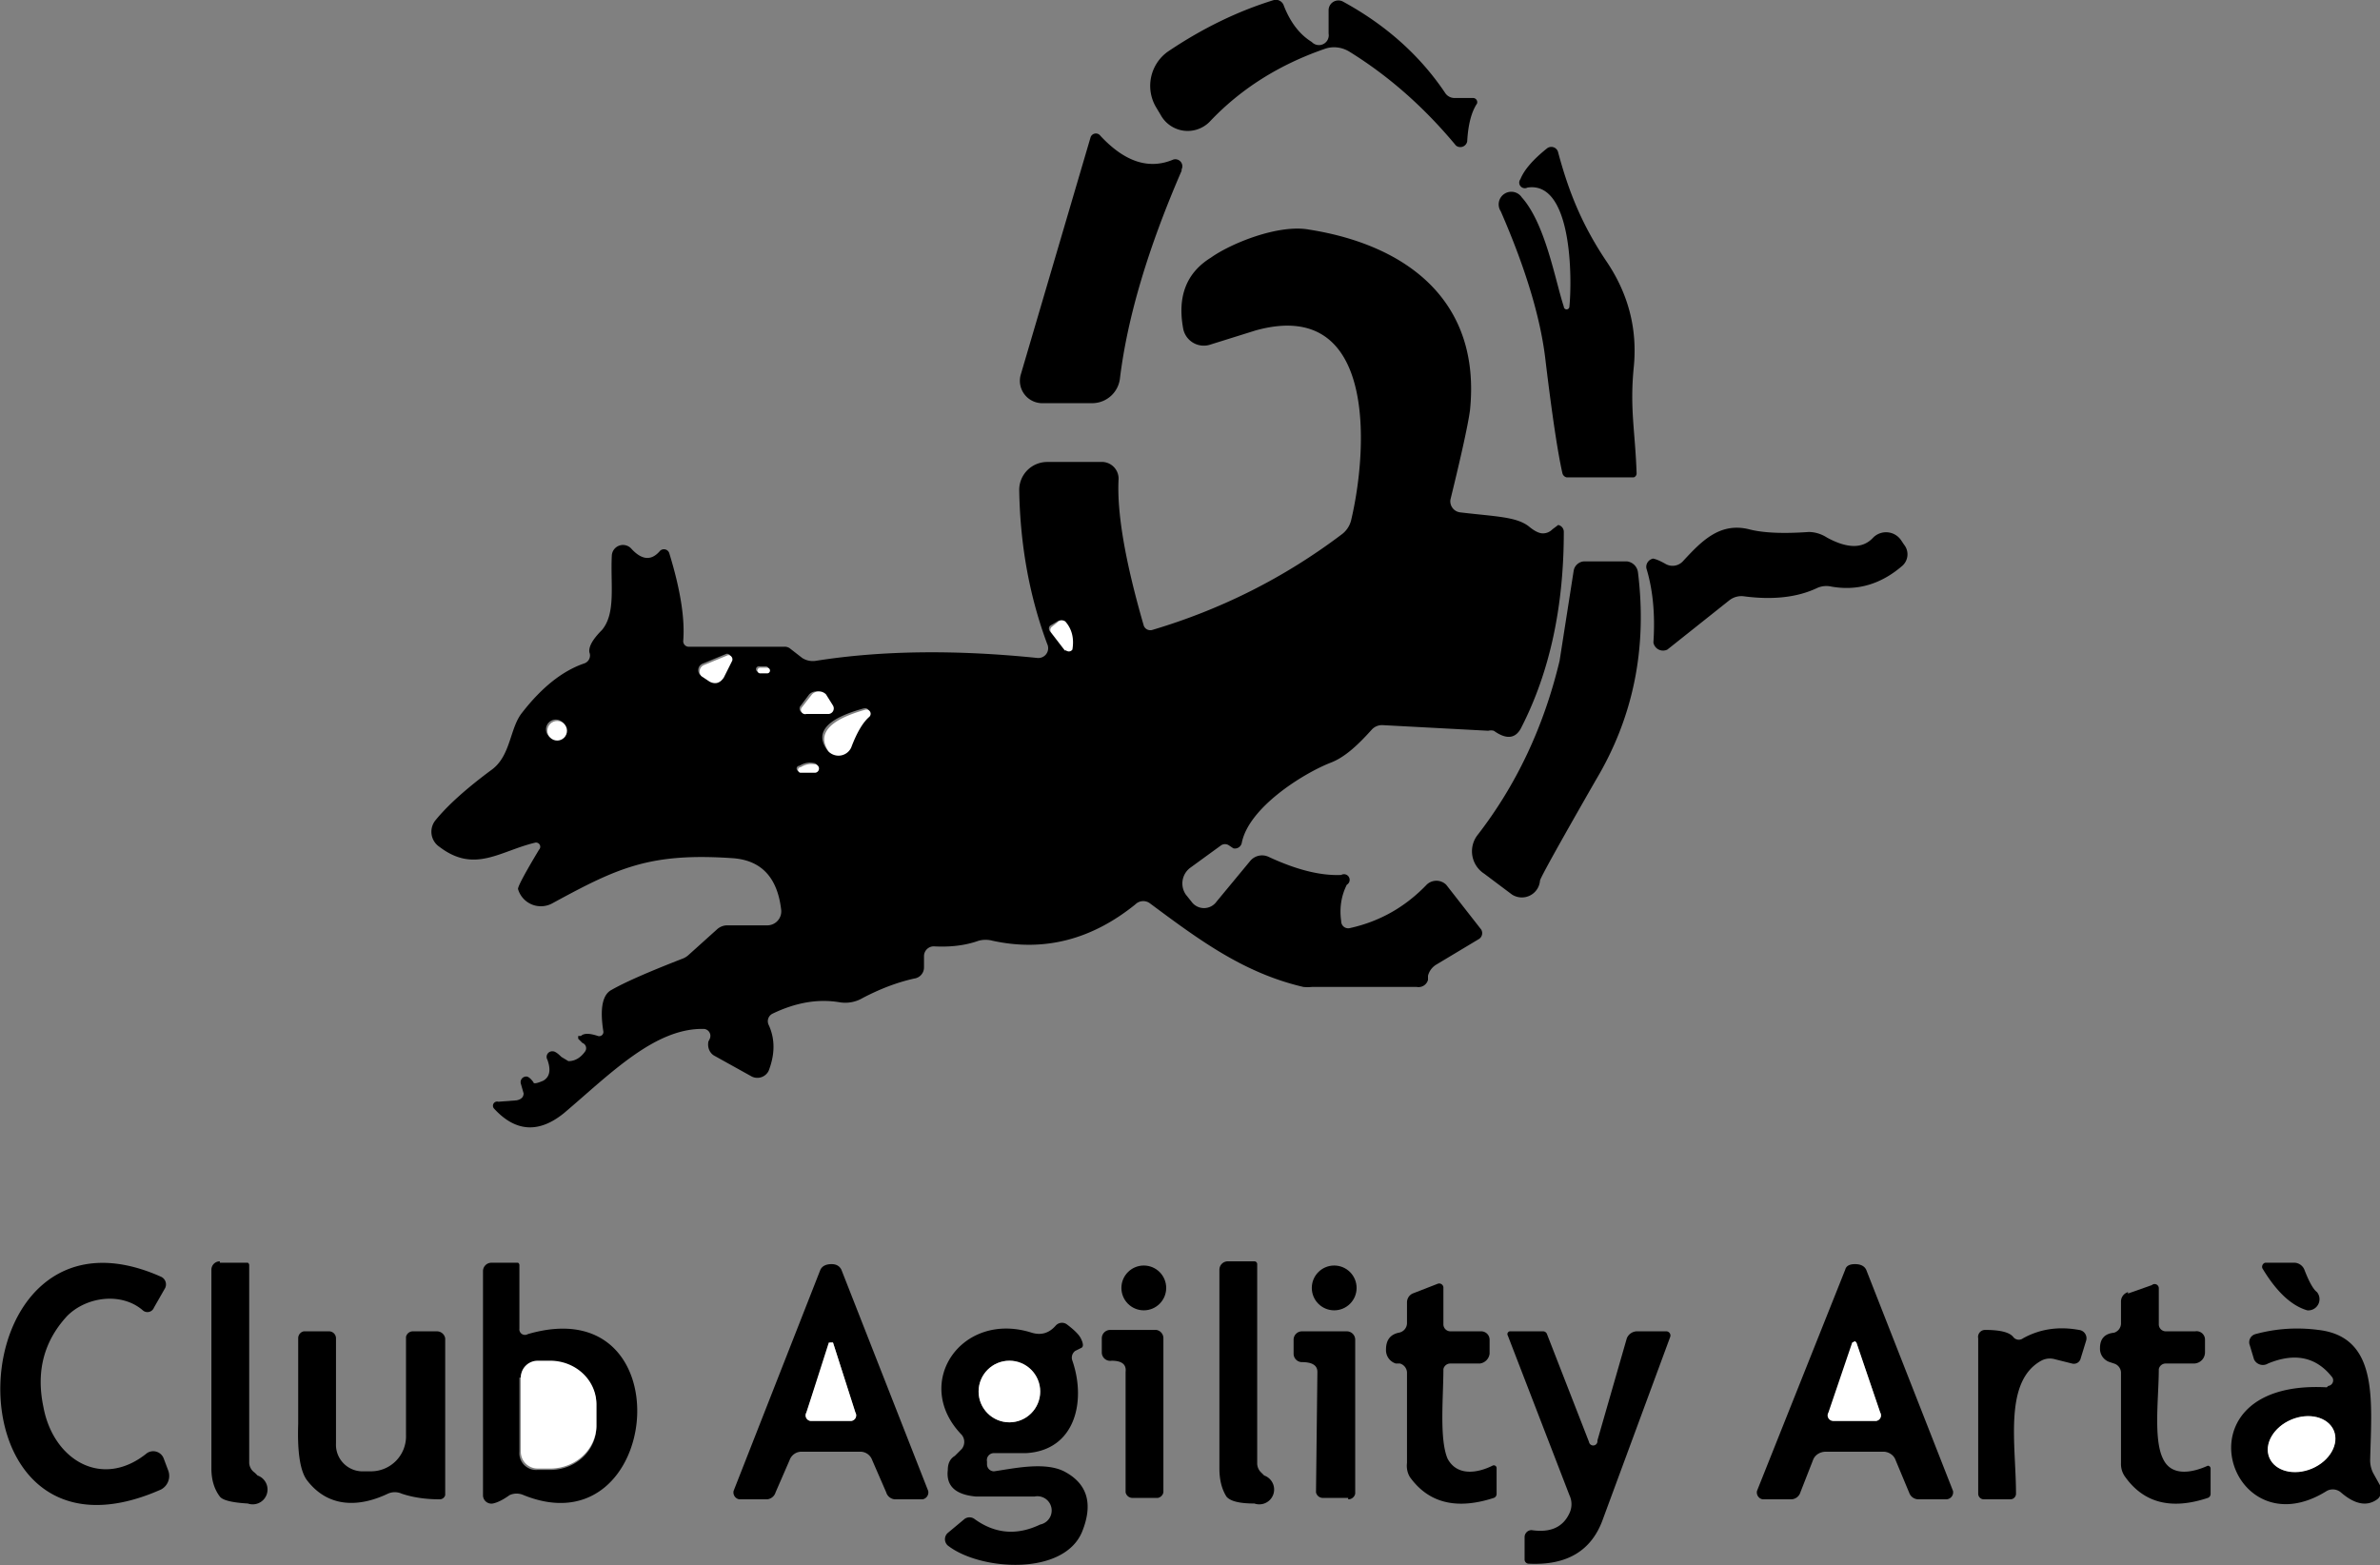 <svg xmlns="http://www.w3.org/2000/svg" version="1.2" viewBox="0 0 170 111.8"><rect x="0" y="0" width="170" height="111.8" fill="#808080" stroke="none"/><path d="M105.5 7.4q-.6.9-.7 2.7a.5.5 0 0 1-.8.3q-3.4-4.1-7.6-6.7a2.1 2 50.5 0 0-1.8-.2q-4.9 1.7-8.2 5.2a2.2 2.2 52 0 1-3.5-.5l-.3-.5a3 3 57 0 1 .8-4Q87.1 1.2 91 0a.6.6 0 0 1 .7.4q.7 1.8 2 2.6a.7.7 0 0 0 1.2-.6V.7a.7.7 0 0 1 1-.6q4.6 2.5 7.3 6.5a.8.8 72.6 0 0 .7.4h1.3a.3.3 0 0 1 .3.4zM84.4 12.2Q80.8 20.5 80 27a2 2 3.5 0 1-2 1.8h-3.6a1.6 1.6 0 0 1-1.5-2l5-17a.4.4 0 0 1 .7-.1q2.6 2.8 5.2 1.7a.5.5 0 0 1 .6.7zM112.1 21.9c.2-2 .2-9-3-8.5a.4.4 0 0 1-.5-.6q.4-1 1.9-2.2a.5.5 0 0 1 .8.3c.7 2.6 1.6 5 3.4 7.7q2.4 3.5 2 7.6c-.3 3 .1 4.6.2 7.6a.3.3 0 0 1-.2.3h-4.8a.4.4 0 0 1-.3-.3q-.5-2.2-1.2-8-.5-4.5-3.2-10.7a.9.9 0 0 1 1.5-1c1.7 1.9 2.4 6 3 7.8a.2.2 40.7 0 0 .4 0z" style="fill:#000;fill-opacity:1"/><path d="M41.5 74q.3-.3 1.2 0a.3.3 0 0 0 .4-.3q-.4-2.5.6-3 1.4-.8 5-2.2a1.4 1.3 11.3 0 0 .5-.3l2-1.8a1.1 1.1 23.6 0 1 .7-.3h2.9a1 1 0 0 0 1-1.1q-.4-3.5-3.5-3.7c-5.9-.4-8.2.7-12.8 3.2a1.7 1.7 0 0 1-2.5-1q0-.3 1.5-2.8a.3.3 0 0 0-.3-.5c-2.5.6-4.3 2.2-6.8.3a1.3 1.3 37.2 0 1-.3-1.9q1.3-1.6 4-3.6c1.4-1 1.3-3 2.2-4.1q2.1-2.7 4.4-3.5a.6.6 73.6 0 0 .4-.8Q42 46 43 45c1-1.2.6-3.2.7-5.3a.8.8 0 0 1 1.4-.5q1.1 1.2 2 .2a.4.4 0 0 1 .7.1q1.2 3.9 1 6.3a.4.4 2.6 0 0 .4.4H56a.7.6 60.7 0 1 .4.1l.9.7a1.4 1.4 57.2 0 0 1 .2q7-1.1 15.8-.2a.7.7 0 0 0 .7-1q-1.9-5.1-2-11a2 2 88.9 0 1 2-2h4a1.2 1.2 0 0 1 1.1 1.2q-.2 3.6 1.8 10.5a.5.5 0 0 0 .6.3q7.4-2.2 13.5-6.8a1.8 1.8 77.7 0 0 .7-1c1.2-5 1.9-16-6.8-13.6l-3.2 1a1.5 1.5 0 0 1-2-1.2q-.6-3.4 2-5c1.4-1 4.8-2.4 7-2 7 1.1 12.3 5.1 11.5 12.9q-.2 1.5-1.4 6.4a.8.8 10.2 0 0 .7.9c2.5.3 4 .3 4.9 1q.6.5 1 .5t.7-.3l.4-.3a.5.5 0 0 1 .4.5q0 8-3 13.9-.6 1.3-2 .3a.8.8 64 0 0-.4 0l-7.5-.4a1 1 21.8 0 0-.8.3c-.9 1-1.9 2-3 2.4-2 .8-5.8 3.2-6.3 5.7a.5.5 8.2 0 1-.6.4l-.3-.2a.5.5 44.6 0 0-.6 0L85 62a1.4 1.4 0 0 0-.3 1.9l.4.5a1.1 1.1 0 0 0 1.8 0l2.4-2.9a1.1 1.1 32.3 0 1 1.3-.3q3 1.4 5.2 1.3a.4.4 0 0 1 .4.7q-.6 1.2-.4 2.6a.5.5 81 0 0 .6.5q3.2-.7 5.5-3.1a1 1 0 0 1 1.4 0l2.5 3.2a.5.5 54.8 0 1-.2.7l-3 1.8a1.3 1.3 82 0 0-.6.8v.3a.7.7 8.1 0 1-.8.5h-7.5a2.8 3 52.6 0 1-.6 0c-4.3-1-7.5-3.4-11-6a.8.8 42.8 0 0-1 .1q-4.7 3.8-10.2 2.6a1.9 1.9 41.8 0 0-1 0q-1.4.5-3.2.4a.7.7 0 0 0-.7.7v.8a.8.8 0 0 1-.7.8q-1.8.4-3.7 1.4a2.5 2.4 35 0 1-1.6.3q-2.3-.4-4.8.8a.6.6 0 0 0-.3.8q.7 1.5 0 3.3a.9.9 0 0 1-1.2.4L51 75.4a.9 1 23.4 0 1-.4-1l.1-.2a.5.5 12 0 0-.4-.7c-3.5-.1-6.7 3.2-10 6q-2.7 2.2-5-.3a.3.3 0 0 1 .3-.5l1.3-.1q.5-.1.5-.5l-.2-.7a.4.4 81.5 0 1 .4-.5q.2 0 .5.4 0 .2.7-.1.7-.4.3-1.5a.4.4 80.4 0 1 .4-.6q.2 0 .6.4l.5.3q.7 0 1.2-.7a.4.4 0 0 0-.2-.6l-.3-.3V74zM76 46.4a.3.3 0 0 0 .5-.2q.2-1-.5-1.8a.4.4 50 0 0-.5 0l-.5.3a.3.3 51.1 0 0 0 .4zm-24.1.3-1.7.7a.5.5 0 0 0-.2.8l.6.4q.6.3 1-.3l.6-1.2a.3.3 0 0 0-.3-.4zm2.8.9h-.5a.2.2 36.1 0 0 0 .4h.5a.2.2 0 0 0 0-.4zm2.8 3.3h1.6a.4.4 0 0 0 .3-.6l-.6-.7a.7.7 0 0 0-1 0l-.6.8a.3.3 0 0 0 .3.5zm4.5.2a.3.3 0 0 0-.3-.5q-4 1.1-2.6 3a1 1 37.2 0 0 1.6-.3q.6-1.6 1.3-2.2zm-21.6 1a.7.7 0 0 0-.7-.7.7.7 0 0 0-.7.7.7.7 0 0 0 .7.7.7.7 0 0 0 .7-.7zm16.7 3h1a.3.3 0 0 0 0-.6q-.5-.1-1 .2a.2.2 0 0 0 0 .4zM118 39.9q.3 0 1 .4a1 1 35.1 0 0 1.2-.2c1.3-1.4 2.6-2.8 4.7-2.3q1.5.4 4.3.2a2.5 2.4 58 0 1 1.3.4q2.2 1.2 3.3 0a1.3 1.3 0 0 1 2 .2l.2.3a1.1 1.1 49.6 0 1-.1 1.5q-2.3 2-5.1 1.5a1.6 1.6 38.2 0 0-1 .1q-2.1 1-5.2.6a1.4 1.4 29.5 0 0-1.1.3l-4.4 3.5a.7.7 0 0 1-1-.5q.2-3-.5-5.3a.6.6 0 0 1 .5-.7z" style="fill:#000;fill-opacity:1"/><path d="M117 40.9q1 8.1-3 14.8-3.9 6.8-4 7.2a1.3 1.3 0 0 1-2 1l-2-1.5a1.9 1.9 0 0 1-.5-2.7q4.2-5.4 5.9-12.5l1-6.4a.8.8 0 0 1 .8-.7h3a.9.9 86.6 0 1 .8.8z" style="fill:#000;fill-opacity:1"/><path fill="#fff" d="m76.1 46.5-1-1.3a.3.3 51.1 0 1 0-.4l.5-.4a.4.4 50 0 1 .5 0q.7.8.5 2a.3.3 0 0 1-.5 0zM52.3 47.2l-.6 1.2q-.4.6-1 .3l-.6-.4a.5.5 0 0 1 .2-.8l1.7-.7a.3.3 0 0 1 .3.4zM54.8 47.7a.2.2 0 0 1 0 .4h-.5a.2.2 36.1 0 1 0-.4h.5zM57.3 50.5l.7-.9a.7.7 0 0 1 1 0l.5.8a.4.4 0 0 1-.3.6h-1.6a.3.3 0 0 1-.3-.5zM62.1 51.2q-.7.6-1.3 2.2a1 1 37.2 0 1-1.6.3q-1.3-1.9 2.6-3a.3.3 0 0 1 .3.5z"/><circle cx="39.8" cy="52.2" r=".7" fill="#fff"/><path fill="#fff" d="M57.2 55.2a.2.2 0 0 1 0-.4q.5-.3 1-.2a.3.3 0 0 1 0 .6h-1z"/><path d="M15.7 90.2h2a.2.2 0 0 1 .1.2v14.1a.9.9 19.1 0 0 .4.7l.2.2a1 1 0 0 1-.7 2q-1.7-.1-2-.5-.6-.8-.6-2V90.7a.6.6 0 0 1 .6-.6zM89.8 90.4v14.1a.9.9 19.1 0 0 .3.7l.2.2a1 1 0 0 1-.7 2q-1.6 0-2-.5-.5-.8-.5-2V90.7a.6.6 0 0 1 .6-.6h1.9a.2.2 0 0 1 .2.2zM37.1 90.4v4.5a.4.4 0 0 0 .6.4c11.3-3.3 9.6 15.5-.3 11.5a1.2 1.2 0 0 0-1 0q-.7.5-1.2.6a.6.6 0 0 1-.7-.6v-16a.6.6 0 0 1 .6-.6H37a.2.2 0 0 1 .1.2zm0 8v5.3a1.2 1.2 0 0 0 1.3 1.3h1a3.3 3.1.2 0 0 3.2-3.1v-1.6a3.3 3.1.2 0 0-3.2-3h-1a1.2 1.2 0 0 0-1.2 1.1zM161.8 90.2h2a.8.8 78.3 0 1 .8.5q.5 1.3.9 1.6a.8.8 0 0 1-.7 1.3q-1.7-.5-3.2-3a.3.3 0 0 1 .2-.4zM10.2 93.6c-1.5-1.3-4-1-5.4.4q-2.5 2.7-1.7 6.5c.7 3.8 4.2 5.9 7.4 3.3a.8.8 60.1 0 1 1.2.4l.3.8a1.1 1.1 0 0 1-.5 1.4c-15.8 7-14.8-21.8 0-15.2a.6.6 26.8 0 1 .3.8l-.8 1.4a.5.5 0 0 1-.8.2zM59.4 90.3q.5 0 .7.4l6.2 15.8a.5.5 78.9 0 1-.4.6h-2a.7.7 0 0 1-.6-.5l-1-2.3a.9.9 79.7 0 0-.8-.6h-4.2a.9.9 10.3 0 0-.9.6l-1 2.3a.7.7 0 0 1-.6.5h-2a.5.5 11.1 0 1-.4-.6l6.2-15.8q.2-.4.8-.4zm0 11.2h1.3a.4.4 0 0 0 .4-.6l-1.6-5h-.2l-1.7 5a.4.4 0 0 0 .4.6h1.3z" style="fill:#000;fill-opacity:1"/><circle cx="81.7" cy="92" r="1.6" style="fill:#000;fill-opacity:1"/><circle cx="95.3" cy="92" r="1.6" style="fill:#000;fill-opacity:1"/><path d="M132.5 103.7h-2.1a1 .9 10.4 0 0-.9.6l-.9 2.3a.7.7 0 0 1-.7.5h-2a.5.5 0 0 1-.4-.6l6.3-15.8q.1-.4.7-.4t.8.4l6.2 15.8a.5.5 0 0 1-.5.6h-2a.7.7 0 0 1-.6-.4l-1-2.4a.9 1 79.8 0 0-.8-.6h-2.1zm0-2.2h1.4a.4.4 0 0 0 .4-.6l-1.7-5h-.2l-1.7 5a.4.4 0 0 0 .4.6h1.4zM103.1 92v2.6a.5.5 0 0 0 .5.5h2.2a.6.6 0 0 1 .6.6v1a.8.8 0 0 1-.7.7h-2.1a.5.5 0 0 0-.5.4c0 2-.3 5 .3 6.4.7 1.3 2.2 1 3.2.5a.2.2 0 0 1 .3.2v1.8a.3.3 0 0 1-.2.3q-4 1.3-6-1.5a1.5 1.6 26.5 0 1-.2-1v-6.4a.7.7 8.8 0 0-.5-.7h-.3a1 1 0 0 1-.7-1q0-1 .9-1.2a.7.7 0 0 0 .6-.7V93a.7.7 0 0 1 .4-.6l1.8-.7a.3.3 79.6 0 1 .4.3zM152 92.4l1.7-.6a.3.3 79.7 0 1 .5.2v2.6a.5.5 0 0 0 .5.5h2.1a.6.6 0 0 1 .7.6v.9a.8.8 0 0 1-.8.8h-2a.5.5 0 0 0-.5.4c0 2-.4 5 .3 6.4.6 1.3 2.1 1 3.2.5a.2.2 0 0 1 .2.2v1.8a.3.3 78.7 0 1-.2.3q-3.9 1.3-5.9-1.5a1.5 1.6 26.7 0 1-.3-1v-6.4a.7.7 8.9 0 0-.5-.7l-.3-.1a1 1 0 0 1-.7-1q0-1 1-1.1a.7.7 85.9 0 0 .5-.7V93a.7.7 0 0 1 .5-.7zM76.6 97.2c1 2.9.2 6.4-3.3 6.6H71a.5.5 0 0 0-.5.6v.2a.5.5 0 0 0 .5.5c1.4-.2 3.6-.7 5 0q2.5 1.3 1.3 4.3c-1.3 3.2-7.3 2.8-9.6 1a.6.6 43.9 0 1 0-.9l1.2-1a.6.6 44.2 0 1 .7 0q2.2 1.6 4.7.4a1 1 0 0 0-.4-2h-4.2q-2.2-.2-2-1.9 0-.7.5-1l.5-.5a.8.8 37.4 0 0 0-1c-3.6-3.7 0-8.9 5-7.3q1 .3 1.7-.5a.6.6 37.6 0 1 .8-.1q.8.6 1 1 .3.6 0 .7l-.4.2a.6.6 0 0 0-.2.7zm-2.3 2.2a2.2 2.2 0 0 0-2.2-2.2 2.2 2.2 0 0 0-2.2 2.2 2.2 2.2 0 0 0 2.2 2.2 2.2 2.2 0 0 0 2.2-2.2zM141.3 106.7V95.6a.5.5 88.9 0 1 .5-.6q1.6 0 2 .5a.5.5 54 0 0 .7.1q1.8-1 4-.6a.6.6 0 0 1 .5.8l-.4 1.3a.5.5 0 0 1-.6.3l-1.2-.3a1.3 1.3 38.9 0 0-1 .1c-2.7 1.5-1.8 6-1.8 9.5a.4.4 0 0 1-.4.4h-1.9a.4.4 0 0 1-.4-.4z" style="fill:#000;fill-opacity:1"/><path d="M166.3 99a.4.4 0 0 0 .3-.6q-1.7-2.2-4.6-1a.7.7 0 0 1-1-.3l-.3-1a.6.6 72.3 0 1 .4-.8q2.2-.6 4.5-.3c4.3.5 3.8 5 3.7 9.2a2.1 2 32.7 0 0 .2 1l.5.9q.2.7-.2 1-1.1.8-2.6-.5a.9.9 49.9 0 0-1-.1c-7 4.4-11-8 0-7.4zm.4 3.2a1.9 2.5 67.1 0 0-3-.8 1.9 2.5 67.1 0 0-1.6 2.7 1.9 2.5 67.1 0 0 3 .8 1.9 2.5 67.1 0 0 1.6-2.7zM31.4 107.1q-1.5 0-2.7-.4a1.2 1.2 44 0 0-1 0c-2.1 1-4.3 1-5.8-1q-.7-1-.6-4v-6.1a.5.5 0 0 1 .4-.5h1.8a.5.5 0 0 1 .5.5v7.5a1.9 1.9 0 0 0 1.8 2h.7a2.5 2.5 0 0 0 2.5-2.6v-7a.5.5 0 0 1 .5-.4h1.7a.6.6 0 0 1 .6.5v11.2a.4.4 0 0 1-.4.3zM80.4 106.7V98q.1-.8-1-.8a.6.6 0 0 1-.7-.6v-1a.6.6 0 0 1 .6-.6h3.3a.6.6 0 0 1 .5.6v11a.5.5 0 0 1-.4.4h-1.8a.5.5 0 0 1-.5-.4zM96.3 107h-1.8a.5.5 0 0 1-.5-.4l.1-8.6q0-.7-1.1-.7a.6.6 0 0 1-.6-.6v-1a.6.6.3 0 1 .6-.6h3.2a.6.6.3 0 1 .6.6v11a.5.5 0 0 1-.5.4zM113.5 103a.3.3 0 0 0 .6-.1l2.1-7.3a.8.8 0 0 1 .7-.5h2.1a.3.3 0 0 1 .3.4l-4.8 13q-1.2 3.4-5.3 3.2a.3.3.9 0 1-.3-.3v-1.6a.5.5 4.4 0 1 .5-.5q2 .3 2.7-1.2a1.5 1.5 48.6 0 0 0-1.3l-4.4-11.4a.2.2 79.2 0 1 .2-.3h2.3a.3.3 0 0 1 .3.2z" style="fill:#000;fill-opacity:1"/><path fill="#fff" d="M59.3 101.5H58a.4.4 0 0 1-.4-.6l1.6-5H59.5l1.6 5a.4.4 0 0 1-.4.6h-1.4zM132.5 95.8l.1.1 1.7 5a.4.4 0 0 1-.4.6H131a.4.4 0 0 1-.4-.6l1.7-5q.1 0 0 0zM37.2 98.4a1.2 1.2 0 0 1 1.2-1.2h1a3.3 3.1.2 0 1 3.2 3.1v1.6a3.3 3.1.2 0 1-3.2 3h-1a1.2 1.2 0 0 1-1.2-1.2z"/><circle cx="72.1" cy="99.4" r="2.2" fill="#fff"/><ellipse cx="111.3" cy="159" fill="#fff" rx="2.5" ry="1.9" transform="rotate(-22.9)"/></svg>